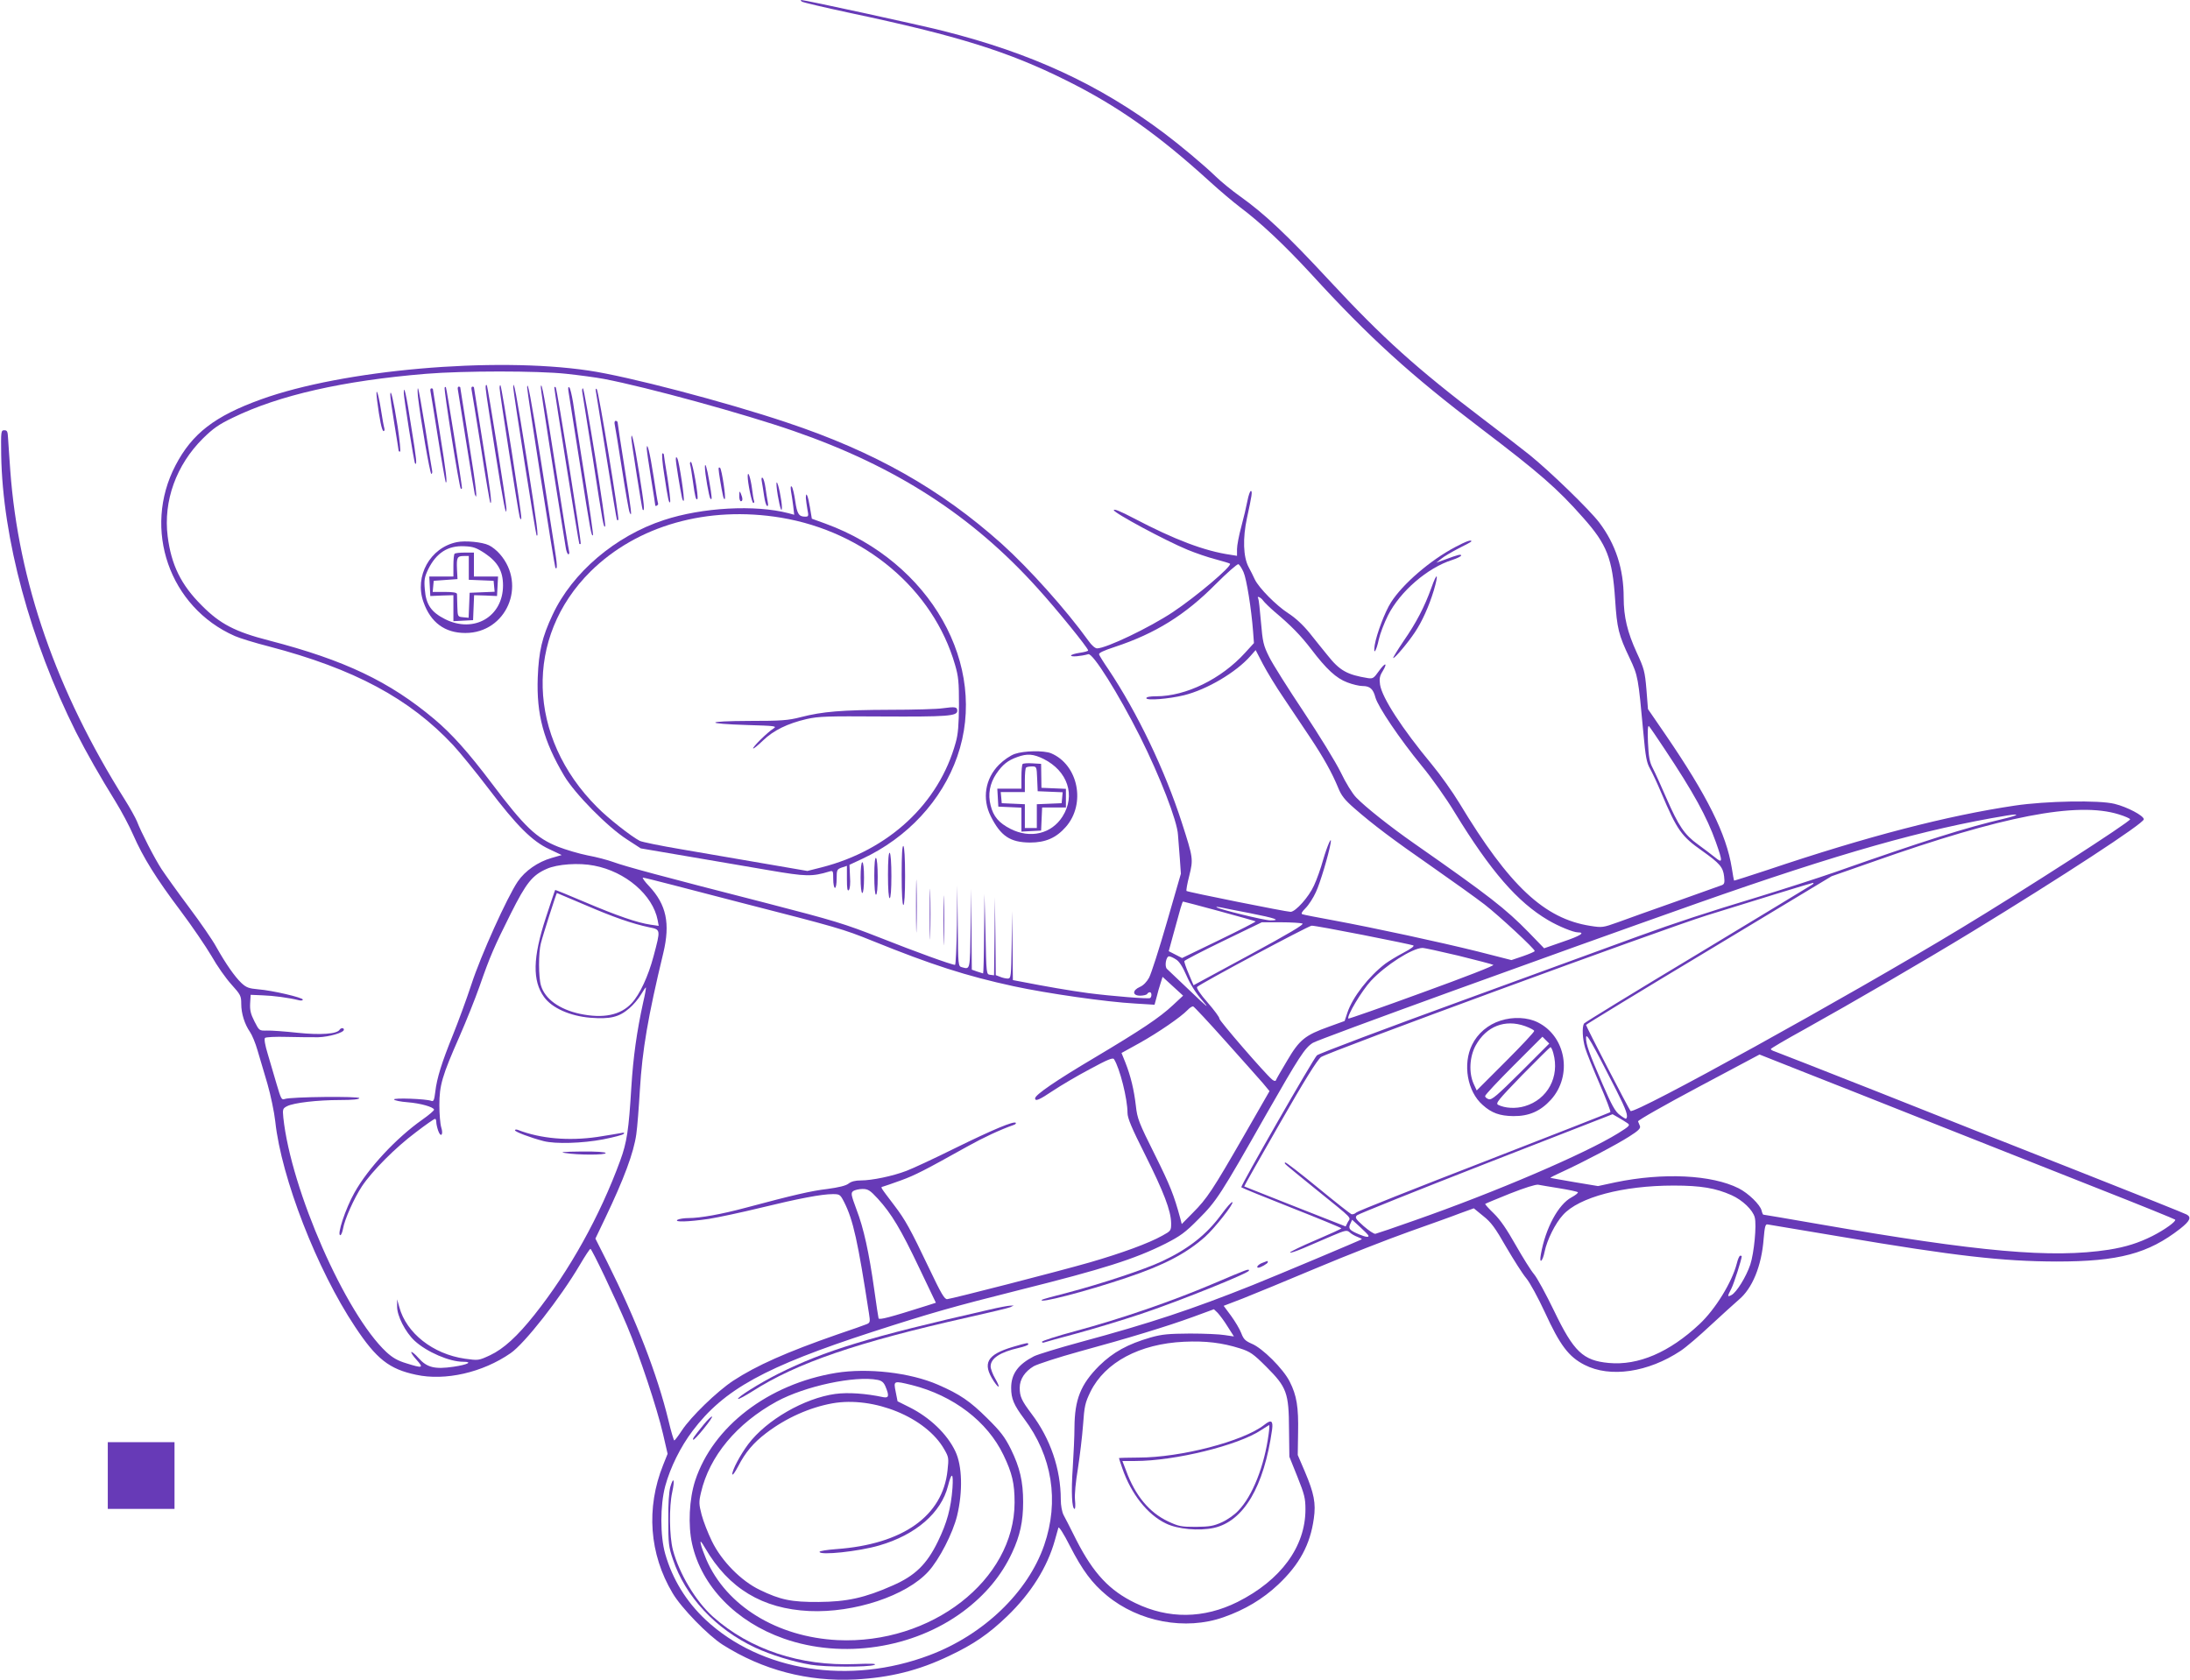 <?xml version="1.0" standalone="no"?>
<!DOCTYPE svg PUBLIC "-//W3C//DTD SVG 20010904//EN"
 "http://www.w3.org/TR/2001/REC-SVG-20010904/DTD/svg10.dtd">
<svg version="1.0" xmlns="http://www.w3.org/2000/svg"
 width="1280pt" height="982pt" viewBox="0 0 1280 982"
 preserveAspectRatio="xMidYMid meet">
<g transform="translate(0,982) scale(0.1,-0.1)"
fill="#673ab7" stroke="none">
<path d="M4686 9811 c5 -5 131 -34 279 -66 629 -133 926 -225 1267 -395 300
-149 538 -317 843 -595 55 -50 132 -115 170 -144 123 -92 261 -222 417 -391
343 -375 580 -590 997 -907 338 -257 444 -349 593 -518 141 -158 172 -239 188
-480 11 -168 20 -206 85 -342 49 -104 50 -112 80 -436 13 -143 19 -175 39
-210 13 -23 43 -87 66 -142 92 -217 117 -253 238 -338 103 -73 123 -96 129
-150 4 -36 2 -45 -13 -51 -11 -4 -131 -47 -269 -96 -137 -48 -290 -103 -339
-121 -87 -31 -92 -32 -161 -21 -269 42 -473 233 -765 717 -40 66 -112 167
-160 225 -176 212 -292 391 -304 468 -5 35 -2 51 15 78 32 53 15 53 -22 1 -29
-41 -35 -45 -63 -41 -123 20 -166 44 -238 135 -24 30 -71 87 -103 128 -39 48
-83 89 -125 116 -70 45 -171 147 -196 198 -8 18 -24 50 -36 72 -32 60 -35 169
-10 286 29 133 33 159 23 159 -5 0 -14 -26 -20 -57 -6 -32 -22 -100 -36 -152
-14 -51 -25 -110 -25 -131 l0 -39 -37 6 c-153 22 -327 88 -569 215 -76 40
-114 55 -114 46 0 -16 303 -179 432 -232 46 -19 119 -44 162 -55 44 -12 82
-23 85 -26 13 -14 -196 -191 -334 -283 -137 -91 -390 -212 -443 -212 -11 0
-32 18 -50 44 -131 182 -348 424 -508 568 -358 320 -744 538 -1254 708 -360
121 -933 271 -1160 304 -553 82 -1437 4 -1913 -168 -272 -98 -404 -200 -501
-386 -195 -373 -36 -830 347 -998 27 -12 117 -40 200 -61 496 -130 821 -304
1076 -577 38 -41 131 -155 205 -252 166 -219 257 -310 357 -356 l72 -34 -59
-17 c-80 -23 -155 -75 -198 -138 -61 -90 -216 -432 -271 -602 -29 -88 -78
-221 -108 -295 -64 -158 -94 -252 -103 -333 -6 -48 -10 -57 -23 -52 -29 12
-225 19 -218 8 4 -6 39 -13 79 -16 75 -6 150 -27 155 -43 1 -5 -29 -31 -69
-59 -152 -107 -316 -283 -396 -426 -53 -94 -104 -249 -83 -249 5 0 12 17 16
38 9 54 64 177 110 247 59 89 196 227 315 316 57 44 108 79 112 79 5 0 8 -8 8
-19 0 -10 5 -33 11 -50 15 -43 32 -25 18 19 -6 19 -11 78 -11 130 0 116 16
171 117 400 40 91 93 224 118 295 62 178 86 232 182 424 91 181 126 225 210
262 62 28 189 37 278 19 184 -35 343 -172 371 -319 l6 -33 -48 7 c-76 11 -195
52 -381 131 -96 41 -175 73 -176 72 -2 -2 -26 -75 -55 -163 -76 -232 -79 -368
-10 -463 46 -64 151 -111 270 -121 116 -9 168 3 228 55 23 19 54 56 68 80 15
25 28 44 29 42 2 -2 -5 -41 -16 -88 -37 -169 -58 -318 -69 -495 -15 -249 -26
-323 -65 -429 -118 -323 -296 -643 -501 -901 -100 -126 -181 -200 -260 -237
-67 -31 -68 -31 -147 -20 -187 27 -342 150 -383 301 l-13 46 0 -41 c-1 -55 48
-151 103 -202 71 -65 203 -122 283 -122 59 0 26 -17 -56 -29 -109 -16 -155 -5
-204 50 -20 23 -40 39 -43 36 -3 -3 11 -24 31 -46 43 -48 36 -50 -60 -20 -50
15 -80 32 -117 66 -239 224 -557 948 -602 1370 -5 50 -3 54 22 67 39 20 178
36 309 36 73 0 113 4 113 11 0 12 -401 8 -436 -5 -18 -7 -22 1 -47 86 -15 51
-38 131 -52 177 -16 52 -22 88 -16 94 5 5 62 8 128 6 65 -2 147 -2 183 -2 64
2 150 27 150 44 0 12 -17 12 -25 0 -15 -25 -111 -32 -245 -18 -74 8 -155 14
-180 13 -45 -1 -45 -1 -73 54 -22 43 -27 66 -25 105 l3 50 70 -3 c63 -2 153
-14 213 -29 12 -3 22 -1 22 4 0 12 -180 54 -260 60 -55 5 -70 10 -99 37 -39
37 -92 113 -147 211 -21 39 -92 142 -158 230 -66 88 -138 189 -162 225 -42 65
-119 215 -144 280 -8 19 -39 76 -70 125 -401 637 -622 1273 -670 1925 -6 80
-11 165 -13 190 -2 38 -5 45 -22 45 -19 0 -20 -6 -18 -144 8 -487 170 -1086
437 -1620 62 -122 140 -259 231 -406 34 -55 81 -143 104 -196 57 -130 133
-253 277 -444 66 -88 147 -207 180 -263 32 -57 85 -132 117 -167 53 -59 57
-66 57 -113 0 -57 20 -119 51 -164 12 -17 32 -65 44 -107 12 -42 38 -130 58
-196 19 -66 40 -166 46 -221 35 -328 244 -866 466 -1199 125 -189 200 -248
357 -281 170 -37 389 13 552 126 81 55 290 321 406 518 30 51 57 92 61 92 8 0
146 -289 214 -450 72 -171 175 -480 210 -631 l27 -117 -26 -65 c-101 -252 -81
-521 55 -749 51 -87 208 -248 293 -302 234 -148 497 -217 775 -203 203 11 370
52 549 138 142 67 231 128 339 232 140 135 234 286 278 442 9 33 19 67 21 75
3 9 31 -35 67 -106 74 -144 130 -219 216 -290 187 -155 460 -206 683 -127 123
43 229 106 319 191 124 117 187 233 208 386 13 89 1 148 -52 273 l-42 98 2
130 c3 151 -8 218 -49 299 -37 74 -160 197 -223 222 -36 16 -47 26 -60 61 -9
24 -36 69 -60 102 l-43 58 112 43 c61 24 255 104 431 178 176 74 419 169 540
212 121 43 256 91 299 108 l80 29 55 -45 c46 -36 70 -69 134 -181 44 -75 96
-157 117 -182 22 -26 70 -115 110 -201 88 -192 139 -259 231 -306 150 -77 372
-44 562 82 32 21 111 89 176 150 66 61 139 127 163 148 80 66 134 198 146 356
6 69 10 87 22 85 8 -1 202 -34 430 -72 669 -113 943 -144 1260 -145 363 0 536
46 723 192 57 45 67 67 37 83 -8 5 -287 117 -620 248 -333 131 -866 342 -1185
469 -319 126 -590 232 -602 236 -13 4 -23 10 -23 14 0 4 89 56 198 116 275
153 705 403 977 569 527 322 1005 634 1005 658 0 21 -97 72 -170 90 -90 23
-403 17 -584 -10 -396 -59 -860 -179 -1445 -376 -107 -35 -195 -64 -196 -62
-1 1 -7 34 -13 73 -32 199 -143 422 -387 779 l-103 150 -9 115 c-9 106 -14
123 -57 216 -54 118 -76 208 -76 321 0 168 -47 312 -143 439 -59 77 -285 296
-407 395 -52 41 -170 133 -263 203 -400 304 -593 478 -907 816 -245 264 -378
390 -523 493 -45 32 -109 84 -142 116 -68 66 -212 186 -300 252 -381 286 -776
468 -1291 598 -137 35 -809 181 -831 181 -4 0 -3 -4 3 -9z m-1376 -2176 c74
-8 173 -21 220 -30 252 -48 820 -204 1108 -304 598 -207 1044 -495 1426 -919
111 -122 295 -349 296 -364 0 -4 -22 -10 -50 -14 -27 -4 -50 -11 -50 -16 0 -9
57 -4 101 8 27 7 176 -231 302 -481 116 -232 218 -494 222 -575 2 -30 7 -94
11 -141 l6 -86 -82 -284 c-45 -156 -92 -302 -104 -324 -13 -24 -34 -46 -54
-54 -45 -20 -44 -51 2 -51 19 0 38 5 41 10 3 6 10 10 16 10 11 0 12 -27 1 -34
-10 -6 -222 11 -362 29 -105 14 -254 40 -387 66 l-53 10 -2 202 -3 202 -2
-197 c-3 -187 -4 -198 -23 -198 -10 0 -30 4 -44 10 l-26 10 -2 227 -3 228 -2
-228 -3 -228 -23 3 c-22 3 -22 4 -27 238 l-6 235 -2 -232 c-1 -128 -4 -233 -6
-233 -1 0 -17 5 -35 11 l-31 11 -2 236 -3 237 -2 -232 c-4 -246 -2 -240 -50
-227 -23 6 -23 7 -25 243 l-3 236 -2 -232 c-2 -128 -7 -233 -11 -233 -20 0
-232 77 -439 159 -209 82 -265 99 -663 202 -621 159 -827 215 -895 240 -33 12
-101 30 -151 39 -50 10 -127 33 -171 50 -128 51 -196 115 -388 370 -138 183
-235 291 -336 376 -262 220 -523 345 -966 460 -199 51 -287 97 -393 204 -122
121 -179 238 -200 405 -26 207 50 417 206 572 59 58 92 82 176 122 269 131
644 216 1128 256 220 18 654 18 820 0z m3958 -1159 c18 -40 46 -216 56 -348
l5 -67 -52 -57 c-139 -153 -346 -254 -519 -254 -37 0 -58 -4 -58 -11 0 -15
129 -5 220 17 134 33 305 134 389 230 l30 34 42 -81 c23 -44 78 -135 124 -202
45 -67 113 -169 152 -227 80 -120 129 -209 164 -294 19 -47 38 -71 94 -120
111 -97 224 -182 457 -344 119 -83 257 -182 305 -219 85 -66 293 -259 293
-272 0 -4 -31 -17 -68 -30 l-68 -23 -200 51 c-227 56 -587 134 -839 181 -93
17 -176 33 -183 36 -9 3 -3 14 19 36 18 18 45 60 60 93 25 53 74 218 86 285 9
51 -18 -9 -44 -97 -13 -48 -37 -115 -53 -149 -30 -67 -108 -154 -137 -154 -25
0 -603 116 -608 122 -3 3 4 43 16 89 24 97 23 104 -43 309 -100 310 -261 645
-430 898 -27 39 -51 78 -54 86 -4 9 23 22 93 45 236 78 411 187 588 366 66 66
126 119 133 117 6 -2 20 -23 30 -46z m115 -167 c8 -11 39 -41 68 -66 95 -80
150 -136 213 -218 88 -116 146 -170 211 -194 31 -12 70 -21 88 -21 44 0 63
-17 76 -67 15 -54 140 -240 271 -400 58 -70 145 -193 193 -273 210 -343 366
-523 546 -629 59 -35 147 -71 173 -71 46 0 16 -20 -85 -54 l-112 -39 -90 93
c-135 138 -229 212 -670 520 -143 100 -285 213 -338 268 -22 22 -62 87 -91
148 -30 61 -126 217 -217 354 -90 135 -181 279 -201 320 -34 68 -38 87 -48
204 -6 72 -13 134 -16 138 -11 18 16 6 29 -13z m2346 -867 c169 -254 247 -396
300 -545 41 -116 40 -126 -6 -88 -21 17 -66 51 -99 75 -79 57 -113 108 -184
270 -31 72 -67 151 -80 176 -19 36 -24 66 -28 150 -3 69 -1 102 6 95 5 -5 46
-65 91 -133z m2654 -382 c37 -11 67 -25 67 -29 0 -15 -613 -410 -990 -638
-659 -399 -1908 -1089 -1930 -1067 -10 11 -260 494 -260 503 0 3 323 200 718
437 l717 432 240 84 c760 269 1196 353 1438 278z m-668 -25 c-226 -53 -464
-128 -993 -314 -95 -33 -293 -97 -440 -142 -305 -92 -493 -154 -707 -232 -82
-30 -535 -195 -1005 -367 -470 -171 -863 -319 -873 -329 -22 -21 -447 -763
-442 -771 2 -3 134 -57 294 -120 160 -63 291 -117 291 -120 0 -3 -68 -34 -150
-69 -83 -35 -150 -68 -150 -72 0 -5 35 7 78 25 42 18 116 50 165 71 80 34 89
36 105 22 9 -9 30 -21 46 -27 16 -6 27 -12 25 -14 -6 -5 -491 -209 -638 -268
-353 -141 -596 -222 -1003 -332 -129 -35 -253 -73 -275 -84 -93 -48 -133 -103
-133 -185 0 -63 16 -100 75 -179 165 -219 207 -482 118 -740 -95 -275 -354
-524 -670 -643 -468 -177 -986 -95 -1309 207 -114 107 -194 238 -236 385 -30
106 -30 283 0 396 30 110 89 229 160 323 183 243 424 375 1052 579 340 110
470 147 860 245 488 122 671 180 851 270 88 45 116 65 194 144 106 106 128
140 398 616 191 334 223 384 270 414 32 21 1392 514 2247 816 832 293 1330
434 1810 513 80 13 70 2 -15 -18z m-7779 -389 c93 -24 268 -70 389 -101 570
-146 602 -155 775 -225 346 -140 548 -205 825 -265 195 -42 542 -92 710 -101
l113 -7 12 44 c6 24 16 61 23 81 l12 38 60 -55 60 -55 -59 -55 c-79 -74 -186
-145 -461 -309 -223 -132 -345 -216 -345 -236 0 -20 25 -9 104 44 45 30 141
87 215 126 105 57 135 69 142 59 34 -53 79 -232 79 -314 0 -31 24 -88 103
-245 109 -218 151 -327 152 -400 0 -43 -1 -45 -50 -72 -82 -46 -239 -103 -425
-157 -192 -55 -804 -212 -834 -215 -16 -1 -36 34 -105 179 -111 233 -140 285
-204 369 -87 115 -81 105 -66 110 8 2 54 18 104 36 85 31 139 59 390 199 93
52 192 98 269 125 10 3 16 9 13 13 -12 11 -132 -39 -354 -148 -121 -60 -250
-120 -285 -133 -81 -31 -202 -56 -266 -56 -33 0 -57 -6 -73 -19 -16 -12 -57
-22 -124 -31 -94 -11 -197 -35 -478 -110 -142 -38 -265 -60 -332 -60 -27 0
-57 -5 -65 -10 -23 -15 64 -12 182 5 56 9 192 38 303 65 221 54 358 80 422 80
41 0 44 -2 67 -47 53 -105 80 -229 145 -651 8 -49 6 -54 -13 -62 -11 -5 -88
-32 -171 -60 -299 -104 -474 -182 -610 -271 -95 -63 -247 -210 -300 -291 -21
-32 -41 -58 -44 -58 -3 0 -19 53 -34 117 -65 268 -188 586 -358 926 l-69 137
56 117 c111 232 168 385 183 493 6 41 15 158 21 260 14 232 47 427 137 800 41
172 18 282 -83 390 -26 27 -42 50 -36 50 5 0 86 -20 178 -44z m6659 5 c-6 -4
-307 -187 -670 -406 -363 -218 -663 -402 -667 -408 -12 -20 -9 -90 7 -143 8
-27 46 -121 84 -209 38 -88 67 -163 63 -166 -4 -3 -335 -133 -737 -289 -401
-155 -738 -289 -747 -297 -10 -9 -23 -13 -30 -10 -7 3 -96 73 -197 156 -101
83 -187 149 -189 146 -7 -7 -21 6 183 -160 220 -178 200 -158 183 -188 l-13
-26 -295 116 c-162 64 -296 117 -298 118 -1 1 92 166 207 366 147 257 219 372
242 390 35 27 1986 744 2254 828 257 80 610 189 620 190 6 1 6 -2 0 -8z
m-7177 -120 c167 -72 276 -110 375 -131 69 -14 69 -11 27 -169 -31 -117 -80
-223 -128 -275 -65 -70 -166 -91 -303 -62 -120 26 -204 87 -227 165 -15 48
-15 192 -1 246 12 49 91 295 94 295 1 0 74 -31 163 -69z m3709 -37 c114 -31
210 -58 212 -60 2 -2 -93 -51 -213 -109 l-217 -105 -39 20 -39 20 25 92 c43
158 54 198 59 198 2 0 98 -25 212 -56z m180 -12 c147 -29 184 -42 118 -42 -35
0 -304 66 -315 77 -3 3 9 2 25 -1 17 -4 94 -19 172 -34z m305 -60 c13 -5 -75
-57 -309 -184 l-327 -177 -28 66 c-16 37 -27 70 -26 75 2 5 104 58 228 118
l225 109 110 0 c61 0 118 -4 127 -7z m354 -67 c154 -30 286 -58 294 -61 9 -3
-11 -19 -57 -43 -40 -21 -87 -50 -106 -64 -97 -74 -192 -196 -222 -287 l-16
-48 -91 -33 c-140 -50 -173 -76 -245 -199 -35 -58 -64 -109 -66 -115 -2 -6
-11 -4 -22 5 -41 34 -311 346 -308 356 2 6 -29 48 -68 93 -44 50 -68 86 -62
92 21 21 650 357 669 358 12 1 147 -24 300 -54z m557 -121 c105 -26 198 -50
205 -54 8 -4 -164 -71 -415 -162 -235 -86 -430 -154 -432 -152 -12 12 78 163
132 221 86 92 240 190 300 192 9 1 104 -20 210 -45z m-1650 -22 c19 -11 39
-42 62 -95 21 -49 55 -103 92 -145 46 -53 32 -43 -67 52 -69 66 -131 125 -139
132 -16 14 -6 74 12 74 7 0 25 -8 40 -18z m290 -478 c98 -109 196 -220 218
-245 l39 -47 -151 -263 c-182 -316 -214 -365 -298 -449 l-64 -65 -9 35 c-37
136 -59 191 -149 372 -93 186 -102 210 -110 283 -11 95 -30 174 -61 253 l-23
57 105 58 c111 62 243 153 281 193 13 14 28 23 33 21 6 -2 91 -93 189 -203z
m2285 -289 c58 -115 70 -150 56 -164 -2 -2 -19 8 -37 22 -27 20 -47 57 -100
179 -81 187 -97 232 -97 272 0 33 29 -16 178 -309z m1862 -195 c294 -117 729
-288 965 -382 237 -93 433 -173 438 -177 9 -9 -60 -59 -133 -96 -82 -41 -155
-64 -255 -80 -332 -51 -753 -14 -1702 151 -172 30 -314 54 -317 54 -2 0 -7 11
-10 24 -8 34 -78 102 -134 130 -157 79 -440 93 -720 35 l-102 -22 -138 23
c-75 13 -138 24 -140 25 -2 2 30 18 70 36 118 54 318 159 391 206 54 34 67 48
62 61 -4 9 -9 22 -11 27 -3 6 156 96 353 201 l357 190 245 -97 c135 -53 487
-192 781 -309z m-1797 4 c16 -11 11 -17 -55 -58 -192 -119 -714 -343 -1188
-509 -118 -42 -222 -77 -231 -79 -8 -2 -39 19 -69 45 -47 42 -52 50 -39 63 9
8 348 144 755 303 l739 288 35 -20 c19 -11 43 -26 53 -33z m-398 -380 c55 -9
103 -19 107 -23 4 -3 -13 -17 -37 -30 -77 -41 -152 -180 -179 -333 -11 -60 10
-44 22 16 14 68 62 165 107 214 93 104 351 172 647 172 160 0 246 -15 338 -56
65 -29 125 -87 136 -130 12 -45 -4 -209 -26 -276 -24 -71 -80 -162 -110 -178
-25 -13 -25 -9 0 39 15 30 60 171 60 188 0 2 -4 3 -9 3 -5 0 -14 -21 -20 -46
-28 -109 -125 -267 -218 -354 -176 -165 -358 -243 -530 -227 -151 14 -205 66
-320 305 -47 97 -99 193 -117 214 -18 21 -66 98 -107 170 -52 92 -90 148 -128
185 -30 29 -53 54 -50 56 2 2 67 29 144 60 86 34 150 54 165 52 14 -3 70 -12
125 -21z m-3984 -61 c80 -88 134 -178 241 -403 l98 -205 -53 -17 c-218 -69
-279 -85 -282 -74 -2 6 -13 81 -25 166 -31 220 -62 361 -104 470 -32 87 -34
96 -19 108 9 6 34 12 54 12 32 0 44 -7 90 -57z m2867 -215 c5 -12 -15 -10 -55
7 -56 24 -64 33 -51 61 l11 24 46 -42 c25 -23 48 -46 49 -50z m-823 -532 l37
-58 -54 8 c-29 5 -120 9 -203 9 -125 -1 -163 -4 -230 -23 -134 -39 -218 -85
-300 -165 -109 -109 -144 -197 -145 -362 0 -49 -5 -155 -10 -235 -10 -141 -5
-240 11 -240 4 0 5 24 2 53 -3 31 4 104 17 182 11 72 25 186 30 254 8 113 12
131 44 197 85 171 287 279 546 291 127 6 224 -6 328 -39 59 -19 77 -31 153
-107 120 -120 132 -152 133 -366 l2 -160 47 -117 c41 -103 47 -125 47 -191 0
-218 -144 -414 -397 -541 -197 -98 -403 -101 -598 -6 -151 73 -244 173 -343
366 -33 66 -67 133 -76 149 -9 18 -16 55 -16 90 0 178 -61 356 -171 501 -58
77 -69 101 -69 152 0 50 30 95 82 126 24 13 144 52 267 86 283 77 513 147 666
203 l120 44 22 -21 c11 -12 38 -47 58 -80z"/>
<path d="M2839 7564 c-2 -16 0 -31 55 -382 49 -310 66 -395 66 -335 0 30 -109
716 -115 722 -3 2 -6 0 -6 -5z"/>
<path d="M2920 7551 c0 -26 107 -712 117 -751 4 -16 8 -19 10 -10 4 17 -114
770 -122 778 -3 3 -5 -5 -5 -17z"/>
<path d="M3000 7554 c0 -25 131 -858 136 -863 13 -15 5 48 -56 438 -62 389
-80 485 -80 425z"/>
<path d="M3081 7556 c-1 -23 160 -1049 165 -1055 13 -15 11 20 -6 125 -10 65
-46 292 -79 504 -58 365 -78 471 -80 426z"/>
<path d="M3161 7556 c-1 -14 75 -501 145 -933 3 -24 11 -43 16 -43 5 0 7 8 4
18 -3 9 -37 222 -76 472 -65 419 -87 537 -89 486z"/>
<path d="M2599 7555 c-7 -6 85 -582 94 -591 4 -4 7 -2 7 5 0 18 -90 585 -94
588 -1 2 -5 1 -7 -2z"/>
<path d="M2676 7543 c2 -10 24 -148 49 -308 25 -159 48 -296 50 -304 18 -49 9
33 -35 308 -27 172 -50 314 -50 317 0 2 -4 4 -9 4 -5 0 -7 -8 -5 -17z"/>
<path d="M2756 7543 c2 -10 27 -162 55 -338 27 -176 52 -322 55 -324 11 -11 0
74 -46 361 -27 171 -50 312 -50 314 0 2 -4 4 -9 4 -5 0 -7 -8 -5 -17z"/>
<path d="M3240 7554 c0 -19 142 -909 146 -913 2 -2 6 -2 8 0 6 6 -138 906
-146 915 -5 4 -8 3 -8 -2z"/>
<path d="M3323 7530 c3 -19 33 -210 67 -425 62 -398 67 -422 76 -413 2 3 -20
162 -51 354 -31 192 -60 383 -66 424 -7 41 -16 80 -21 85 -7 7 -9 -2 -5 -25z"/>
<path d="M2443 7500 c15 -130 70 -450 78 -450 5 0 7 10 4 23 -2 12 -21 123
-40 247 -20 123 -38 226 -42 230 -3 3 -3 -20 0 -50z"/>
<path d="M2516 7533 c2 -10 22 -132 44 -272 22 -140 43 -257 45 -260 11 -10 3
56 -35 293 -22 137 -40 251 -40 252 0 2 -4 4 -9 4 -5 0 -7 -8 -5 -17z"/>
<path d="M3404 7523 c3 -16 30 -188 61 -383 60 -389 63 -405 72 -397 8 9 -120
807 -130 807 -5 0 -6 -12 -3 -27z"/>
<path d="M3484 7525 c3 -16 31 -190 62 -385 31 -195 58 -357 60 -359 2 -2 6
-2 8 0 7 8 -115 754 -126 764 -7 7 -8 1 -4 -20z"/>
<path d="M2360 7523 c0 -28 60 -407 66 -412 12 -12 9 21 -22 212 -29 190 -44
255 -44 200z"/>
<path d="M2204 7480 c14 -110 28 -180 38 -180 5 0 7 8 4 18 -3 9 -12 59 -20
111 -16 101 -33 141 -22 51z"/>
<path d="M2281 7515 c-1 -12 10 -89 24 -173 14 -84 25 -155 25 -157 0 -3 4 -5
8 -5 5 0 -2 66 -14 148 -24 151 -41 225 -43 187z"/>
<path d="M3593 7338 c3 -13 22 -129 42 -258 20 -129 40 -244 45 -255 16 -36
11 3 -30 263 -22 138 -40 256 -40 262 0 5 -5 10 -11 10 -7 0 -9 -9 -6 -22z"/>
<path d="M3690 7259 c0 -20 62 -413 66 -418 14 -15 9 29 -20 212 -29 181 -46
255 -46 206z"/>
<path d="M3780 7198 c0 -9 11 -87 25 -172 14 -85 25 -158 25 -161 0 -3 5 -3
10 0 6 4 8 9 6 13 -2 4 -14 75 -26 157 -21 136 -39 211 -40 163z"/>
<path d="M3882 7048 c21 -143 29 -178 35 -161 2 7 -5 70 -16 141 -12 70 -21
131 -21 135 0 4 -4 7 -8 7 -5 0 -1 -55 10 -122z"/>
<path d="M3950 7135 c0 -19 25 -174 36 -224 3 -13 7 -21 10 -18 7 7 -26 227
-37 247 -7 12 -8 11 -9 -5z"/>
<path d="M4034 7103 c3 -10 10 -54 16 -98 12 -89 18 -111 26 -102 9 9 -28 217
-38 217 -5 0 -7 -8 -4 -17z"/>
<path d="M4120 7089 c0 -35 24 -175 32 -183 11 -14 10 6 -7 103 -13 78 -25
114 -25 80z"/>
<path d="M4200 7079 c0 -15 16 -114 26 -158 3 -13 7 -21 10 -18 8 7 -17 170
-27 182 -6 5 -9 3 -9 -6z"/>
<path d="M4370 7037 c0 -40 24 -157 33 -157 5 0 7 6 4 13 -3 8 -8 40 -12 73
-8 60 -24 108 -25 71z"/>
<path d="M4453 7003 c3 -17 9 -53 13 -82 4 -28 11 -54 17 -58 6 -4 8 5 4 24
-3 17 -9 53 -13 82 -4 28 -11 54 -17 58 -6 4 -8 -5 -4 -24z"/>
<path d="M4546 6924 c13 -75 24 -106 24 -69 0 36 -22 145 -30 145 -4 0 -1 -34
6 -76z"/>
<path d="M4623 6950 c4 -19 9 -58 13 -87 l6 -52 -33 9 c-195 51 -505 34 -729
-40 -284 -93 -535 -307 -650 -553 -62 -132 -81 -214 -87 -367 -8 -216 34 -371
154 -574 62 -105 255 -301 368 -373 l80 -52 270 -46 c149 -25 365 -62 480 -82
216 -37 251 -38 353 -7 21 6 22 4 22 -45 0 -28 5 -51 10 -51 6 0 10 24 10 54
0 51 2 55 30 65 l30 10 0 -77 c0 -56 3 -73 11 -65 7 7 10 38 7 80 l-3 68 75
35 c263 123 465 340 555 598 186 532 -157 1137 -770 1361 l-80 29 -11 66 c-11
67 -24 99 -24 55 1 -13 5 -43 9 -66 8 -40 7 -43 -13 -43 -37 0 -47 16 -58 91
-6 41 -15 79 -20 84 -7 7 -8 -2 -5 -25z m-58 -156 c490 -82 890 -420 1017
-860 20 -68 23 -101 23 -234 -1 -117 -5 -171 -19 -220 -98 -357 -392 -630
-784 -730 l-83 -21 -262 45 c-144 25 -359 62 -477 82 -118 20 -227 42 -241 49
-50 26 -185 132 -248 196 -411 410 -427 995 -39 1379 273 269 684 385 1113
314z"/>
<path d="M5510 5680 c-30 -5 -170 -9 -310 -9 -280 -1 -392 -10 -520 -43 -73
-19 -114 -22 -302 -22 -258 -1 -265 -16 -10 -24 165 -5 175 -6 152 -21 -34
-21 -124 -110 -118 -116 2 -3 28 18 57 46 62 60 144 100 256 126 71 16 122 17
435 15 387 -2 445 2 445 33 0 23 -11 25 -85 15z"/>
<path d="M4321 6923 c-1 -18 4 -33 9 -33 12 0 12 17 0 45 -7 17 -9 15 -9 -12z"/>
<path d="M2670 6651 c-156 -32 -249 -199 -195 -350 42 -120 125 -181 245 -181
239 0 361 280 201 462 -17 20 -46 43 -64 51 -39 19 -139 28 -187 18z m165 -66
c75 -51 105 -104 105 -187 0 -183 -170 -282 -339 -197 -81 41 -111 85 -118
173 -5 56 -2 73 20 119 48 96 115 139 212 134 51 -2 70 -9 120 -42z"/>
<path d="M2657 6583 c-4 -3 -7 -35 -7 -70 l0 -63 -70 0 -71 0 3 -57 3 -57 68
3 67 2 0 -76 0 -76 58 3 57 3 3 73 3 73 67 -2 67 -3 3 57 3 57 -71 0 -70 0 0
70 0 70 -53 0 c-30 0 -57 -3 -60 -7z m83 -83 l0 -69 73 -3 72 -3 3 -32 3 -32
-73 -3 -73 -3 -3 -73 -3 -73 -32 3 c-32 3 -32 3 -34 63 -1 33 -2 66 -2 73 -1
8 -22 12 -72 12 l-70 0 3 33 3 32 69 5 70 5 -3 57 c-3 69 1 78 40 78 l29 0 0
-70z"/>
<path d="M5931 5413 c-26 -9 -65 -36 -92 -63 -81 -81 -100 -199 -48 -302 58
-115 113 -152 229 -153 91 0 153 27 210 92 118 135 72 363 -87 430 -43 17
-157 15 -212 -4z m168 -29 c142 -71 189 -214 111 -337 -64 -101 -188 -131
-304 -72 -68 35 -100 72 -116 137 -17 65 -5 128 33 185 37 54 67 78 123 98 58
21 94 18 153 -11z"/>
<path d="M5977 5354 c-4 -4 -7 -38 -7 -76 l0 -68 -71 0 -70 0 3 -52 3 -53 68
-3 67 -3 0 -70 0 -70 58 3 57 3 3 68 3 67 69 0 70 0 0 55 0 54 -71 3 -72 3 -1
70 -1 70 -50 3 c-28 2 -54 0 -58 -4z m85 -86 l3 -73 73 -3 73 -3 -3 -32 -3
-32 -72 -3 -73 -3 0 -69 0 -70 -35 0 -35 0 0 70 0 69 -67 3 -68 3 -3 33 -3 32
70 0 71 0 0 68 c0 38 3 72 7 75 3 4 19 7 34 7 28 0 28 -1 31 -72z"/>
<path d="M5270 4706 c0 -111 4 -176 10 -176 6 0 10 63 10 169 0 103 -4 172
-10 176 -7 4 -10 -55 -10 -169z"/>
<path d="M5190 4706 c0 -84 4 -136 10 -136 6 0 10 50 10 129 0 76 -4 132 -10
136 -6 4 -10 -42 -10 -129z"/>
<path d="M5110 4701 c0 -67 4 -111 10 -111 6 0 10 41 10 104 0 59 -4 108 -10
111 -6 4 -10 -33 -10 -104z"/>
<path d="M5030 4690 c0 -53 4 -90 10 -90 6 0 10 37 10 90 0 53 -4 90 -10 90
-6 0 -10 -37 -10 -90z"/>
<path d="M5354 4525 c0 -137 2 -195 3 -128 2 67 2 179 0 250 -1 70 -3 16 -3
-122z"/>
<path d="M5434 4475 c0 -132 2 -185 3 -117 2 68 2 176 0 240 -1 64 -3 9 -3
-123z"/>
<path d="M5514 4440 c0 -129 2 -182 3 -117 2 64 2 170 0 235 -1 64 -3 11 -3
-118z"/>
<path d="M7140 2723 c-87 -119 -192 -202 -347 -275 -104 -49 -359 -133 -553
-184 -80 -20 -147 -39 -149 -41 -35 -27 254 47 493 128 218 73 348 141 459
239 55 49 171 196 160 203 -5 3 -33 -29 -63 -70z"/>
<path d="M7378 2438 c-23 -8 -40 -28 -23 -28 12 0 55 24 55 32 0 4 -1 8 -2 7
-2 0 -15 -5 -30 -11z"/>
<path d="M7088 2315 c-240 -102 -537 -204 -800 -275 -109 -29 -198 -58 -198
-63 0 -5 6 -7 13 -4 7 3 92 26 188 52 96 26 266 77 379 115 205 68 630 238
630 253 0 12 -5 10 -212 -78z"/>
<path d="M5780 2164 c-703 -160 -959 -238 -1233 -375 -109 -55 -241 -138 -233
-146 3 -3 40 17 83 44 259 166 612 287 1263 433 124 28 234 54 245 59 l20 10
-20 -1 c-11 0 -67 -10 -125 -24z"/>
<path d="M5920 1947 c-152 -45 -180 -96 -112 -200 34 -51 40 -39 8 16 -14 24
-26 56 -26 70 0 47 55 83 164 108 31 7 56 16 56 21 0 11 -4 10 -90 -15z"/>
<path d="M4886 1795 c-395 -65 -719 -313 -823 -630 -35 -108 -42 -261 -18
-369 55 -248 257 -456 536 -554 344 -121 757 -58 1048 158 130 97 225 211 287
345 46 99 64 182 64 295 0 120 -19 202 -72 310 -35 70 -59 102 -138 180 -101
100 -159 140 -288 196 -163 71 -411 99 -596 69z m244 -41 c24 -5 36 -15 46
-40 22 -53 19 -67 -13 -61 -104 22 -206 29 -281 19 -181 -25 -402 -152 -509
-294 -47 -63 -93 -150 -93 -175 1 -10 16 11 35 47 41 80 89 137 163 193 115
88 254 150 387 174 242 43 548 -82 654 -269 26 -45 27 -51 19 -123 -28 -267
-262 -432 -650 -460 -54 -4 -98 -11 -98 -16 0 -22 228 2 348 37 215 62 364
192 403 349 21 83 32 78 26 -13 -9 -119 -32 -203 -85 -312 -65 -134 -134 -201
-265 -258 -162 -72 -268 -95 -432 -96 -160 -1 -223 12 -345 71 -108 52 -222
167 -279 284 -23 47 -50 116 -60 154 -16 62 -17 75 -4 130 49 213 209 405 443
533 166 90 457 152 590 126z m199 -30 c243 -61 442 -213 536 -409 51 -106 65
-166 65 -278 -1 -453 -487 -830 -1035 -804 -353 18 -650 200 -767 472 -14 33
-29 74 -32 90 -5 23 1 18 26 -25 137 -235 334 -354 608 -367 263 -12 567 89
696 231 64 70 143 224 168 326 34 141 30 292 -10 376 -48 102 -150 199 -268
258 l-70 35 -11 56 c-13 65 -13 65 94 39z"/>
<path d="M4113 1493 c-61 -75 -66 -83 -61 -89 3 -2 31 27 62 66 31 38 53 70
47 70 -5 0 -27 -21 -48 -47z"/>
<path d="M3918 1129 c-8 -28 -13 -99 -12 -194 0 -136 2 -157 27 -230 73 -218
249 -407 481 -516 90 -42 223 -83 325 -100 82 -14 337 -15 371 -1 18 7 -14 9
-110 5 -323 -13 -617 85 -832 276 -101 90 -198 252 -235 391 -21 81 -23 252
-4 338 16 73 8 95 -11 31z"/>
<path d="M8770 3854 c-73 -23 -134 -75 -166 -141 -56 -113 -28 -274 62 -352
52 -47 100 -64 179 -65 92 -1 159 29 220 96 127 141 88 370 -77 452 -60 30
-144 34 -218 10z m144 -32 c27 -10 51 -22 53 -28 2 -5 -73 -85 -167 -179
l-169 -169 -18 39 c-29 65 -24 158 12 224 62 112 171 155 289 113z m-25 -268
c-140 -139 -170 -165 -188 -159 -11 3 -21 12 -21 18 0 7 75 87 167 179 l168
168 20 -20 20 -20 -166 -166z m190 109 c38 -137 -34 -270 -167 -309 -53 -16
-116 -12 -156 8 -16 9 1 29 140 173 88 89 162 163 166 164 4 0 12 -16 17 -36z"/>
<path d="M7389 1491 c-123 -96 -488 -191 -735 -191 -63 0 -114 -2 -114 -3 0
-2 9 -29 20 -61 51 -148 146 -269 254 -321 69 -34 194 -45 281 -26 174 39 293
241 340 574 7 53 -5 61 -46 28z m26 -53 c-25 -188 -95 -364 -178 -449 -21 -23
-64 -53 -95 -67 -49 -22 -71 -26 -152 -27 -87 0 -101 3 -163 32 -110 52 -192
151 -245 296 l-22 57 75 0 c231 0 601 91 735 180 25 16 47 30 48 30 2 0 1 -24
-3 -52z"/>
<path d="M8505 6622 c-146 -77 -307 -216 -375 -323 -35 -54 -84 -184 -95 -249
-10 -65 9 -38 24 33 7 32 31 95 53 139 71 141 231 279 376 325 28 9 52 21 52
26 0 9 -17 5 -95 -24 l-50 -18 29 23 c15 13 62 40 102 61 41 20 74 38 74 41 0
11 -31 0 -95 -34z"/>
<path d="M8366 6384 c-40 -111 -88 -204 -163 -312 -35 -52 -62 -96 -60 -98 6
-6 84 86 126 149 42 62 83 153 111 245 30 101 20 113 -14 16z"/>
<path d="M3010 3213 c0 -9 90 -43 167 -63 70 -18 228 -13 348 10 61 12 115 26
120 32 7 7 2 9 -15 5 -14 -3 -77 -13 -140 -23 -167 -24 -330 -10 -462 41 -10
4 -18 3 -18 -2z"/>
<path d="M3305 3080 c75 -12 235 -12 235 0 0 6 -53 10 -142 9 -108 -1 -131 -4
-93 -9z"/>
<path d="M630 1195 l0 -195 195 0 195 0 0 195 0 195 -195 0 -195 0 0 -195z"/>
</g>
</svg>
